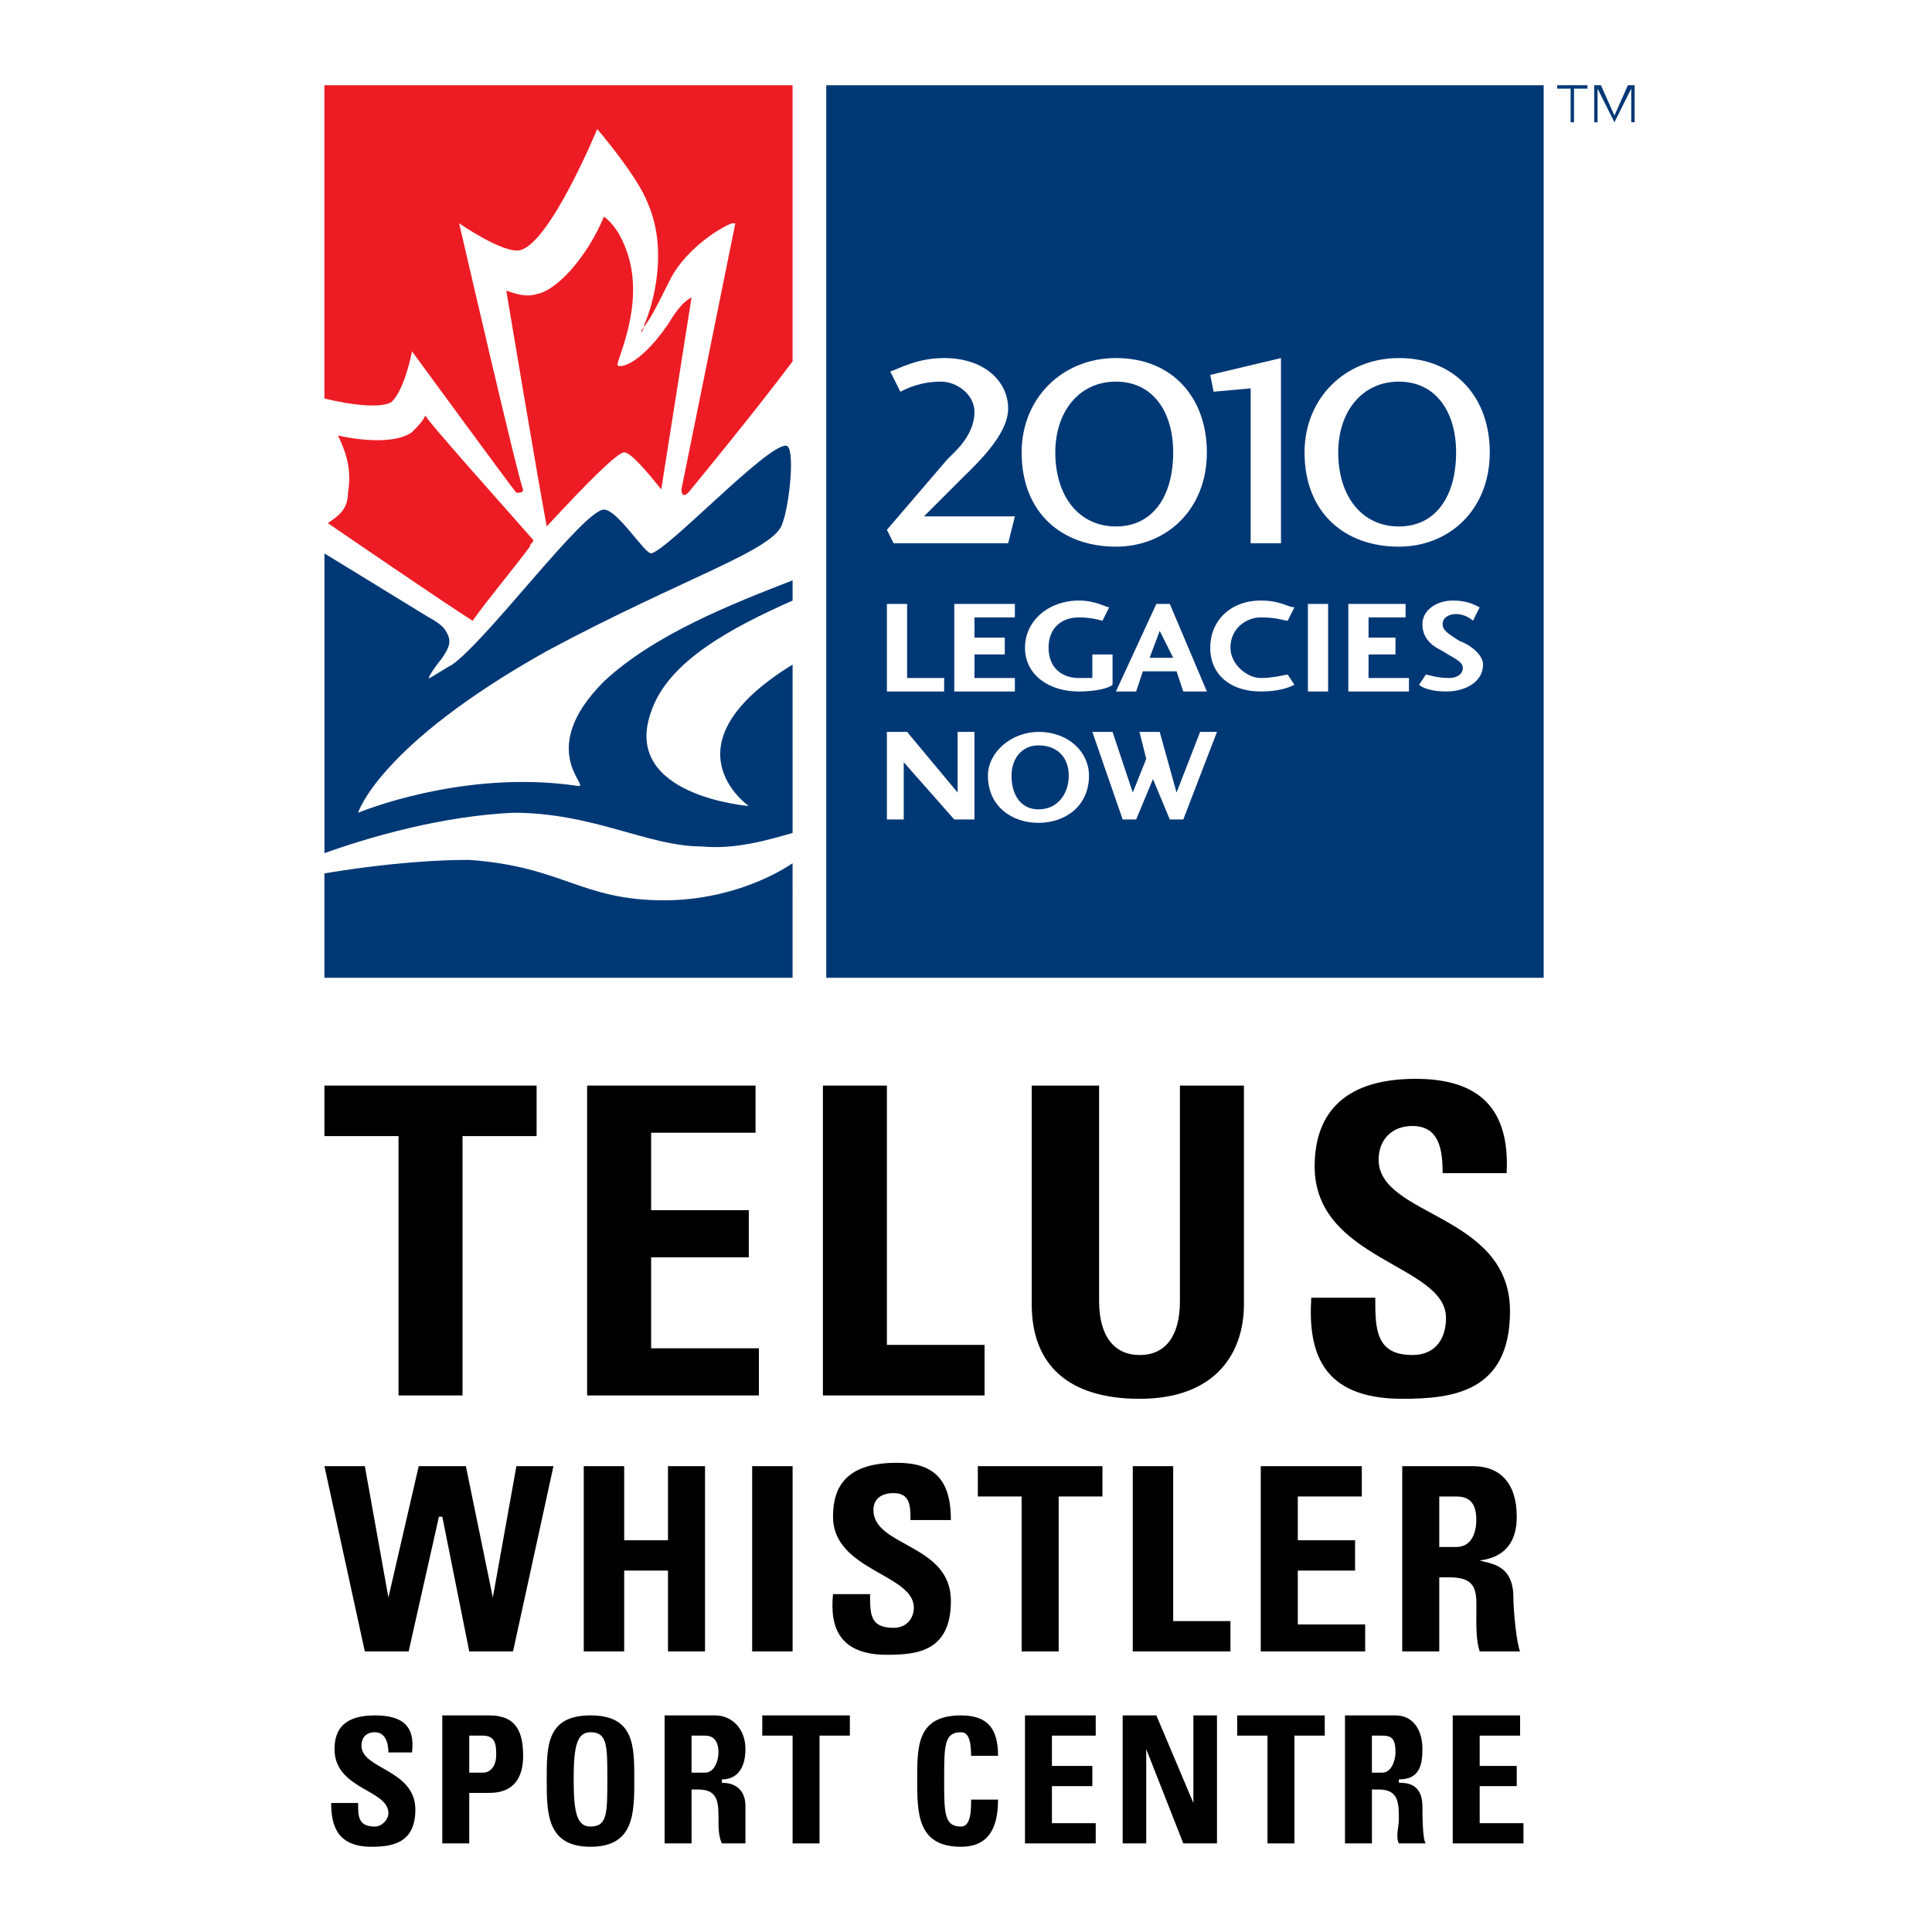 <?xml version="1.0" encoding="utf-8"?>
<!-- Generator: Adobe Illustrator 13.0.0, SVG Export Plug-In . SVG Version: 6.00 Build 14948)  -->
<!DOCTYPE svg PUBLIC "-//W3C//DTD SVG 1.0//EN" "http://www.w3.org/TR/2001/REC-SVG-20010904/DTD/svg10.dtd">
<svg version="1.0" id="Layer_1" xmlns="http://www.w3.org/2000/svg" xmlns:xlink="http://www.w3.org/1999/xlink" x="0px" y="0px"
	 width="192.756px" height="192.756px" viewBox="0 0 192.756 192.756" enable-background="new 0 0 192.756 192.756"
	 xml:space="preserve">
<g>
	<polygon fill-rule="evenodd" clip-rule="evenodd" fill="#FFFFFF" points="0,0 192.756,0 192.756,192.756 0,192.756 0,0 	"/>
	<path fill-rule="evenodd" clip-rule="evenodd" fill="#003876" d="M158.382,8.504h-3.024V8.84h1.344v3.36h0.337V8.84h1.344V8.504
		L158.382,8.504z M159.726,8.504h-0.672V12.2h0.336V8.84l0,0l1.681,3.36l0,0l1.68-3.36l0,0v3.36h0.336V8.504h-0.672l-1.344,3.024
		L159.726,8.504L159.726,8.504z"/>
	<rect x="78.741" y="86.129" fill-rule="evenodd" clip-rule="evenodd" fill="#1879AB" width="0" height="0"/>
	<polygon fill-rule="evenodd" clip-rule="evenodd" fill="#003876" points="82.437,8.504 154.013,8.504 154.013,97.554 
		82.437,97.554 82.437,8.504 	"/>
	<path fill-rule="evenodd" clip-rule="evenodd" fill="#FFFFFF" d="M100.583,54.205H89.158l-0.672-1.344l6.049-7.057
		c0.672-0.672,2.688-2.352,2.688-4.705c0-1.68-1.68-3.024-3.36-3.024c-2.016,0-3.36,0.672-4.032,1.008l-1.008-2.016
		c1.008-0.336,2.688-1.344,5.376-1.344c4.032,0,6.385,2.352,6.385,5.041s-3.36,5.712-4.705,7.057l-3.696,3.696h9.073L100.583,54.205
		L100.583,54.205z"/>
	<path fill-rule="evenodd" clip-rule="evenodd" fill="#FFFFFF" d="M111.336,38.075c3.697,0,5.713,3.024,5.713,7.057
		c0,4.369-2.016,7.393-5.713,7.393c-3.696,0-6.048-3.024-6.048-7.393C105.288,41.1,107.64,38.075,111.336,38.075L111.336,38.075
		L111.336,38.075z M111.336,35.723c-5.376,0-9.408,4.032-9.408,9.409c0,6.049,4.032,9.409,9.408,9.409
		c5.041,0,9.073-3.696,9.073-9.409C120.409,39.755,117.049,35.723,111.336,35.723L111.336,35.723z"/>
	<polygon fill-rule="evenodd" clip-rule="evenodd" fill="#FFFFFF" points="127.803,54.205 124.778,54.205 124.778,38.747 
		121.082,39.083 120.745,37.403 127.803,35.723 127.803,54.205 	"/>
	<path fill-rule="evenodd" clip-rule="evenodd" fill="#FFFFFF" d="M139.563,38.075c3.696,0,5.713,3.024,5.713,7.057
		c0,4.369-2.017,7.393-5.713,7.393s-6.049-3.024-6.049-7.393C133.515,41.1,135.867,38.075,139.563,38.075L139.563,38.075
		L139.563,38.075z M139.563,35.723c-5.376,0-9.409,4.032-9.409,9.409c0,6.049,4.033,9.409,9.409,9.409
		c5.041,0,9.073-3.696,9.073-9.409C148.637,39.755,145.276,35.723,139.563,35.723L139.563,35.723z"/>
	<polygon fill-rule="evenodd" clip-rule="evenodd" fill="#FFFFFF" points="90.502,67.646 94.198,67.646 94.198,68.991 
		88.486,68.991 88.486,60.254 90.502,60.254 90.502,67.646 	"/>
	<polygon fill-rule="evenodd" clip-rule="evenodd" fill="#FFFFFF" points="101.255,68.991 95.207,68.991 95.207,60.254 
		101.255,60.254 101.255,61.598 97.223,61.598 97.223,63.614 100.247,63.614 100.247,65.294 97.223,65.294 97.223,67.646 
		101.255,67.646 101.255,68.991 	"/>
	<path fill-rule="evenodd" clip-rule="evenodd" fill="#FFFFFF" d="M107.64,68.991c-3.024,0-5.376-1.68-5.376-4.369
		s2.352-4.704,5.376-4.704c1.681,0,2.688,0.672,3.024,0.672l-0.672,1.344c0,0-1.008-0.335-2.353-0.335
		c-1.68,0-3.024,1.008-3.024,3.024c0,2.017,1.345,3.024,3.024,3.024c1.009,0,1.009,0,1.345,0v-2.352H111v3.024
		C110.664,68.655,109.32,68.991,107.64,68.991L107.64,68.991z"/>
	<path fill-rule="evenodd" clip-rule="evenodd" fill="#FFFFFF" d="M117.049,65.63h-2.352l1.008-2.688L117.049,65.63L117.049,65.63z
		 M114.024,66.975h3.36l0.672,2.016h2.353l-3.696-8.737h-1.344l-4.033,8.737h2.017L114.024,66.975L114.024,66.975z"/>
	<path fill-rule="evenodd" clip-rule="evenodd" fill="#FFFFFF" d="M129.146,68.318c-0.672,0.336-1.681,0.672-3.36,0.672
		c-3.024,0-5.041-1.68-5.041-4.369s2.017-4.704,5.041-4.704c2.017,0,2.688,0.672,3.36,0.672l-0.672,1.344
		c-0.337,0-1.009-0.335-2.688-0.335c-1.345,0-3.024,1.008-3.024,3.024c0,1.681,1.68,3.024,3.024,3.024
		c1.344,0,2.352-0.336,2.688-0.336L129.146,68.318L129.146,68.318z"/>
	<polygon fill-rule="evenodd" clip-rule="evenodd" fill="#FFFFFF" points="130.49,60.254 132.507,60.254 132.507,68.991 
		130.49,68.991 130.49,60.254 	"/>
	<polygon fill-rule="evenodd" clip-rule="evenodd" fill="#FFFFFF" points="140.572,68.991 134.522,68.991 134.522,60.254 
		140.235,60.254 140.235,61.598 136.539,61.598 136.539,63.614 139.228,63.614 139.228,65.294 136.539,65.294 136.539,67.646 
		140.572,67.646 140.572,68.991 	"/>
	<path fill-rule="evenodd" clip-rule="evenodd" fill="#FFFFFF" d="M144.604,67.646c0.672,0,1.344-0.336,1.344-1.008
		c0-0.672-1.008-1.008-2.017-1.68c-0.672-0.336-2.016-1.008-2.016-2.688c0-1.344,1.344-2.352,3.024-2.352
		c1.344,0,2.017,0.336,2.688,0.672l-0.671,1.344c-0.337-0.335-1.009-0.671-1.681-0.671s-1.345,0.336-1.345,1.008
		s0.673,1.008,1.681,1.68c1.008,0.336,2.353,1.344,2.353,2.353c0,1.68-1.681,2.688-3.696,2.688c-1.345,0-2.353-0.336-2.688-0.672
		l0.672-1.008C142.588,67.311,143.26,67.646,144.604,67.646L144.604,67.646z"/>
	<polygon fill-rule="evenodd" clip-rule="evenodd" fill="#FFFFFF" points="97.223,73.023 97.223,81.76 95.207,81.76 90.166,76.047 
		90.166,81.76 88.486,81.76 88.486,73.023 90.502,73.023 95.542,79.072 95.542,73.023 97.223,73.023 	"/>
	<path fill-rule="evenodd" clip-rule="evenodd" fill="#FFFFFF" d="M103.607,74.367c2.017,0,3.024,1.344,3.024,3.024
		s-1.008,3.36-3.024,3.36c-1.68,0-2.688-1.344-2.688-3.36C100.919,75.711,101.928,74.367,103.607,74.367L103.607,74.367z
		 M103.607,73.023c-2.688,0-5.041,2.016-5.041,4.368c0,3.024,2.353,4.705,5.041,4.705s5.041-1.68,5.041-4.705
		C108.648,75.04,106.632,73.023,103.607,73.023L103.607,73.023z"/>
	<polygon fill-rule="evenodd" clip-rule="evenodd" fill="#FFFFFF" points="113.353,81.76 112.009,81.76 108.984,73.023 111,73.023 
		113.017,79.072 114.36,75.711 113.688,73.023 115.705,73.023 117.385,79.072 119.737,73.023 121.418,73.023 118.057,81.76 
		116.713,81.76 115.033,77.728 113.353,81.76 	"/>
	<path fill-rule="evenodd" clip-rule="evenodd" fill="#ED1C24" d="M32.703,52.189c0,0,11.762,8.065,14.45,9.745
		c1.68-2.352,3.696-4.704,5.712-7.393c0-0.336,0.336-0.336,0.336-0.672c-2.352-2.688-11.089-12.434-10.753-12.434
		c-0.336,0.672-0.672,1.008-1.344,1.68c-1.344,1.008-4.369,1.008-7.393,0.336c1.008,2.016,1.344,3.696,1.008,5.712
		C34.72,50.845,33.711,51.517,32.703,52.189L32.703,52.189z"/>
	<path fill-rule="evenodd" clip-rule="evenodd" fill="#ED1C24" d="M39.088,40.091c1.344-1.344,2.017-5.041,2.017-5.041
		s10.081,13.778,10.417,14.114c0.336,0,0.672,0,0.672-0.336c-0.336-0.336-6.385-26.547-6.385-26.547s4.368,3.024,6.048,2.688
		c3.024-0.672,7.729-12.097,7.729-12.097l0,0c0,0,4.033,4.705,5.041,7.393c2.353,5.376,0,11.425-0.336,12.097
		c0,0.336-0.336,1.008-0.336,0.672c1.008-1.344,1.344-2.016,3.024-5.376c1.68-3.024,5.041-5.041,6.049-5.377
		c0.336,0,0.336,0,0.336,0l0,0l0,0l-5.377,26.547c0,0.672,0.336,0.672,0.672,0.336c0,0,6.384-7.729,10.417-13.105V8.504H32.367
		v31.251C35.056,40.428,38.08,40.764,39.088,40.091L39.088,40.091z"/>
	<path fill-rule="evenodd" clip-rule="evenodd" fill="#ED1C24" d="M62.611,25.306c-0.336-1.008-1.008-2.688-2.352-3.696
		c-1.681,4.032-4.705,7.393-6.721,7.729c-1.008,0.336-2.016,0-3.024-0.336c0,0,3.024,18.146,4.033,23.522
		c4.032-4.369,7.057-7.393,7.729-7.393c0.672,0,2.352,2.017,3.696,3.697l3.024-19.154c-0.672,0.336-1.344,1.008-2.352,2.688
		c-3.024,4.369-5.041,4.369-5.041,4.033C61.603,35.723,64.291,30.346,62.611,25.306L62.611,25.306z"/>
	<path fill-rule="evenodd" clip-rule="evenodd" fill="#003876" d="M51.186,81.088c8.065,0,13.441,3.361,18.818,3.361
		c3.361,0.336,6.721-0.672,9.073-1.344V66.303c-13.105,8.064-4.369,14.113-4.369,14.113s-12.77-1.008-9.745-9.409
		c1.681-5.041,8.065-8.401,14.114-11.089v-2.017c-6.048,2.353-13.777,5.376-18.818,10.081C53.202,75.04,59.25,78.736,57.57,78.4
		c-11.425-1.68-21.842,2.688-21.842,2.688s2.016-6.721,18.818-16.129c13.777-7.393,22.851-10.081,23.523-12.77
		c0.672-1.68,1.344-7.729,0.336-7.729c-2.017,0-11.761,10.417-13.442,10.753c-0.672,0-3.36-4.369-4.704-4.369
		c-2.017,0-11.425,12.77-15.122,15.458c-0.672,0.336-2.688,1.68-2.352,1.344c0,0,0-0.336,1.344-2.016
		c0.672-1.008,1.008-1.68,0.336-2.688c-0.336-0.672-1.68-1.344-1.68-1.344l-10.417-6.385v29.907
		C37.072,83.44,44.128,81.424,51.186,81.088L51.186,81.088z"/>
	<rect x="79.077" y="86.129" fill-rule="evenodd" clip-rule="evenodd" fill="#668CB5" width="0" height="0"/>
	<path fill-rule="evenodd" clip-rule="evenodd" fill="#003876" d="M66.307,89.825c-8.401,0-10.081-3.36-19.49-4.032
		c-5.041,0-10.417,0.672-14.45,1.344v10.417h46.709V86.129C76.052,88.145,71.348,89.825,66.307,89.825L66.307,89.825z"/>
	<polygon fill-rule="evenodd" clip-rule="evenodd" points="32.367,108.308 32.367,113.348 39.76,113.348 39.76,139.223 
		46.145,139.223 46.145,113.348 53.538,113.348 53.538,108.308 32.367,108.308 	"/>
	<polygon fill-rule="evenodd" clip-rule="evenodd" points="75.716,139.223 75.716,134.519 64.963,134.519 64.963,125.445 
		74.708,125.445 74.708,120.74 64.963,120.74 64.963,113.012 75.38,113.012 75.38,108.308 58.578,108.308 58.578,139.223 
		75.716,139.223 	"/>
	<polygon fill-rule="evenodd" clip-rule="evenodd" points="98.23,139.223 98.23,134.182 88.486,134.182 88.486,108.308 
		82.101,108.308 82.101,139.223 98.23,139.223 	"/>
	<path fill-rule="evenodd" clip-rule="evenodd" d="M117.721,108.308v21.506c0,3.36-1.344,5.377-4.032,5.377
		c-2.353,0-4.032-1.681-4.032-5.377v-21.506h-6.721v21.842c0,6.049,3.696,9.409,10.753,9.409c7.729,0,10.417-4.704,10.417-9.409
		v-21.842H117.721L117.721,108.308z"/>
	<path fill-rule="evenodd" clip-rule="evenodd" d="M150.653,130.822c0-9.745-13.106-9.409-13.106-15.122
		c0-2.017,1.345-3.36,3.36-3.36c2.688,0,3.024,2.353,3.024,4.704h6.385c0.337-6.385-2.688-9.409-9.072-9.409
		c-7.729,0-10.081,4.033-10.081,8.737c0,9.409,13.105,9.745,13.105,15.122c0,2.016-1.009,3.696-3.361,3.696
		c-3.696,0-3.696-2.688-3.696-5.713h-6.385c-0.336,5.377,1.009,10.081,9.073,10.081C144.94,139.559,150.653,138.887,150.653,130.822
		L150.653,130.822L150.653,130.822z"/>
	<polygon fill-rule="evenodd" clip-rule="evenodd" points="36.4,164.762 40.769,164.762 43.793,151.32 44.128,151.32 
		46.817,164.762 51.186,164.762 55.218,146.279 51.521,146.279 49.169,159.385 49.169,159.385 46.481,146.279 41.776,146.279 
		38.752,159.385 38.752,159.385 36.4,146.279 32.367,146.279 36.4,164.762 	"/>
	<polygon fill-rule="evenodd" clip-rule="evenodd" points="62.275,153.672 62.275,146.279 58.242,146.279 58.242,164.762 
		62.275,164.762 62.275,156.697 66.644,156.697 66.644,164.762 70.34,164.762 70.34,146.279 66.644,146.279 66.644,153.672 
		62.275,153.672 	"/>
	<polygon fill-rule="evenodd" clip-rule="evenodd" points="79.077,164.762 79.077,146.279 75.044,146.279 75.044,164.762 
		79.077,164.762 	"/>
	<path fill-rule="evenodd" clip-rule="evenodd" d="M94.871,159.721c0-5.712-7.729-5.376-7.729-9.072
		c0-1.009,0.672-1.681,2.016-1.681c1.68,0,1.68,1.345,1.68,2.688h4.033c0-4.032-1.68-5.713-5.376-5.713
		c-5.041,0-6.385,2.353-6.385,5.377c0,5.377,8.064,5.713,8.064,9.073c0,1.008-0.672,2.016-2.016,2.016
		c-2.352,0-2.352-1.344-2.352-3.36h-3.696c-0.336,3.36,0.672,6.049,5.376,6.049C91.51,165.098,94.871,164.762,94.871,159.721
		L94.871,159.721L94.871,159.721z"/>
	<polygon fill-rule="evenodd" clip-rule="evenodd" points="97.559,146.279 97.559,149.304 101.928,149.304 101.928,164.762 
		105.624,164.762 105.624,149.304 109.992,149.304 109.992,146.279 97.559,146.279 	"/>
	<polygon fill-rule="evenodd" clip-rule="evenodd" points="122.762,164.762 122.762,161.737 117.049,161.737 117.049,146.279 
		113.017,146.279 113.017,164.762 122.762,164.762 	"/>
	<polygon fill-rule="evenodd" clip-rule="evenodd" points="136.203,164.762 136.203,162.073 129.482,162.073 129.482,156.697 
		135.195,156.697 135.195,153.672 129.482,153.672 129.482,149.304 135.867,149.304 135.867,146.279 125.786,146.279 
		125.786,164.762 136.203,164.762 	"/>
	<path fill-rule="evenodd" clip-rule="evenodd" d="M143.596,149.304h1.681c1.344,0,2.016,0.672,2.016,2.353
		c0,1.008-0.335,2.688-2.016,2.688h-1.681V149.304L143.596,149.304z M143.596,157.369h1.009c3.023,0,2.688,1.68,2.688,4.032
		c0,1.008,0,2.353,0.336,3.36h4.033c-0.336-0.672-0.672-4.032-0.672-5.377c0-3.36-2.353-3.36-3.361-3.696l0,0
		c2.688-0.336,3.697-2.017,3.697-4.368c0-3.36-1.681-5.041-4.368-5.041h-7.058v18.482h3.696V157.369L143.596,157.369z"/>
	<path fill-rule="evenodd" clip-rule="evenodd" d="M41.44,180.556c0-4.032-5.376-4.032-5.376-6.385c0-0.672,0.336-1.345,1.344-1.345
		c1.008,0,1.344,1.009,1.344,2.017h2.353c0.336-2.688-1.008-3.696-3.696-3.696c-3.024,0-4.033,1.344-4.033,3.36
		c0,4.032,5.376,4.032,5.376,6.385c0,0.672-0.672,1.344-1.344,1.344c-1.68,0-1.68-1.008-1.68-2.352H33.04
		c0,2.352,0.672,4.368,4.033,4.368C39.088,184.252,41.44,183.916,41.44,180.556L41.44,180.556L41.44,180.556z"/>
	<path fill-rule="evenodd" clip-rule="evenodd" d="M46.817,173.163h1.344c1.344,0,1.344,1.008,1.344,2.016
		c0,0.672-0.336,1.681-1.344,1.681h-1.344V173.163L46.817,173.163z M44.128,183.916h2.688v-5.041h2.017
		c3.024,0,3.36-2.352,3.36-3.696c0-2.353-0.672-4.032-3.36-4.032h-4.705V183.916L44.128,183.916z"/>
	<path fill-rule="evenodd" clip-rule="evenodd" d="M58.915,182.235c-1.344,0-1.68-1.344-1.68-4.704s0.336-4.705,1.68-4.705
		c1.68,0,1.68,1.345,1.68,4.705S60.595,182.235,58.915,182.235L58.915,182.235L58.915,182.235z M58.915,184.252
		c4.368,0,4.368-3.36,4.368-6.721s0-6.385-4.368-6.385c-4.369,0-4.369,3.024-4.369,6.385S54.546,184.252,58.915,184.252
		L58.915,184.252L58.915,184.252z"/>
	<path fill-rule="evenodd" clip-rule="evenodd" d="M68.996,173.163h1.344c0.672,0,1.344,0.336,1.344,1.68
		c0,0.672-0.336,2.017-1.344,2.017h-1.344V173.163L68.996,173.163z M68.996,178.539h0.672c2.017,0,2.017,1.345,2.017,3.024
		c0,0.672,0,1.681,0.336,2.353h2.352c0-0.336,0-3.024,0-3.696c0-2.353-2.016-2.353-2.352-2.353v-0.336
		c1.68,0,2.352-1.344,2.352-3.024c0-2.017-1.344-3.36-3.024-3.36h-5.041v12.77h2.688V178.539L68.996,178.539z"/>
	<polygon fill-rule="evenodd" clip-rule="evenodd" points="76.052,171.146 76.052,173.163 79.077,173.163 79.077,183.916 
		81.765,183.916 81.765,173.163 84.79,173.163 84.79,171.146 76.052,171.146 	"/>
	<path fill-rule="evenodd" clip-rule="evenodd" d="M95.878,184.252c2.352,0,3.697-1.344,3.697-4.705h-2.688
		c0,1.009,0,2.688-1.008,2.688c-1.68,0-1.68-1.344-1.68-4.704s0-4.705,1.68-4.705c0.672,0,1.008,0.673,1.008,2.353h2.688
		c0-2.688-1.009-4.032-3.697-4.032c-4.369,0-4.369,3.024-4.369,6.385S91.51,184.252,95.878,184.252L95.878,184.252L95.878,184.252z"
		/>
	<polygon fill-rule="evenodd" clip-rule="evenodd" points="109.32,183.916 109.32,181.899 104.951,181.899 104.951,178.203 
		108.984,178.203 108.984,176.188 104.951,176.188 104.951,173.163 109.32,173.163 109.32,171.146 102.264,171.146 102.264,183.916 
		109.32,183.916 	"/>
	<polygon fill-rule="evenodd" clip-rule="evenodd" points="114.36,183.916 114.36,174.507 114.36,174.507 118.057,183.916 
		121.418,183.916 121.418,171.146 119.065,171.146 119.065,179.884 119.065,179.884 115.369,171.146 112.009,171.146 
		112.009,183.916 114.36,183.916 	"/>
	<polygon fill-rule="evenodd" clip-rule="evenodd" points="123.434,171.146 123.434,173.163 126.458,173.163 126.458,183.916 
		129.146,183.916 129.146,173.163 132.171,173.163 132.171,171.146 123.434,171.146 	"/>
	<path fill-rule="evenodd" clip-rule="evenodd" d="M136.875,173.163h1.009c1.008,0,1.344,0.336,1.344,1.68
		c0,0.672-0.336,2.017-1.344,2.017h-1.009V173.163L136.875,173.163z M136.875,178.539h0.672c2.017,0,2.017,1.345,2.017,3.024
		c0,0.672-0.336,1.681,0,2.353h2.688c-0.336-0.336-0.336-3.024-0.336-3.696c0-2.353-1.681-2.353-2.353-2.353v-0.336
		c2.017,0,2.353-1.344,2.353-3.024c0-2.017-1.009-3.36-2.688-3.36h-5.04v12.77h2.688V178.539L136.875,178.539z"/>
	<polygon fill-rule="evenodd" clip-rule="evenodd" points="151.997,183.916 151.997,181.899 147.628,181.899 147.628,178.203 
		151.325,178.203 151.325,176.188 147.628,176.188 147.628,173.163 151.661,173.163 151.661,171.146 144.94,171.146 144.94,183.916 
		151.997,183.916 	"/>
</g>
</svg>
